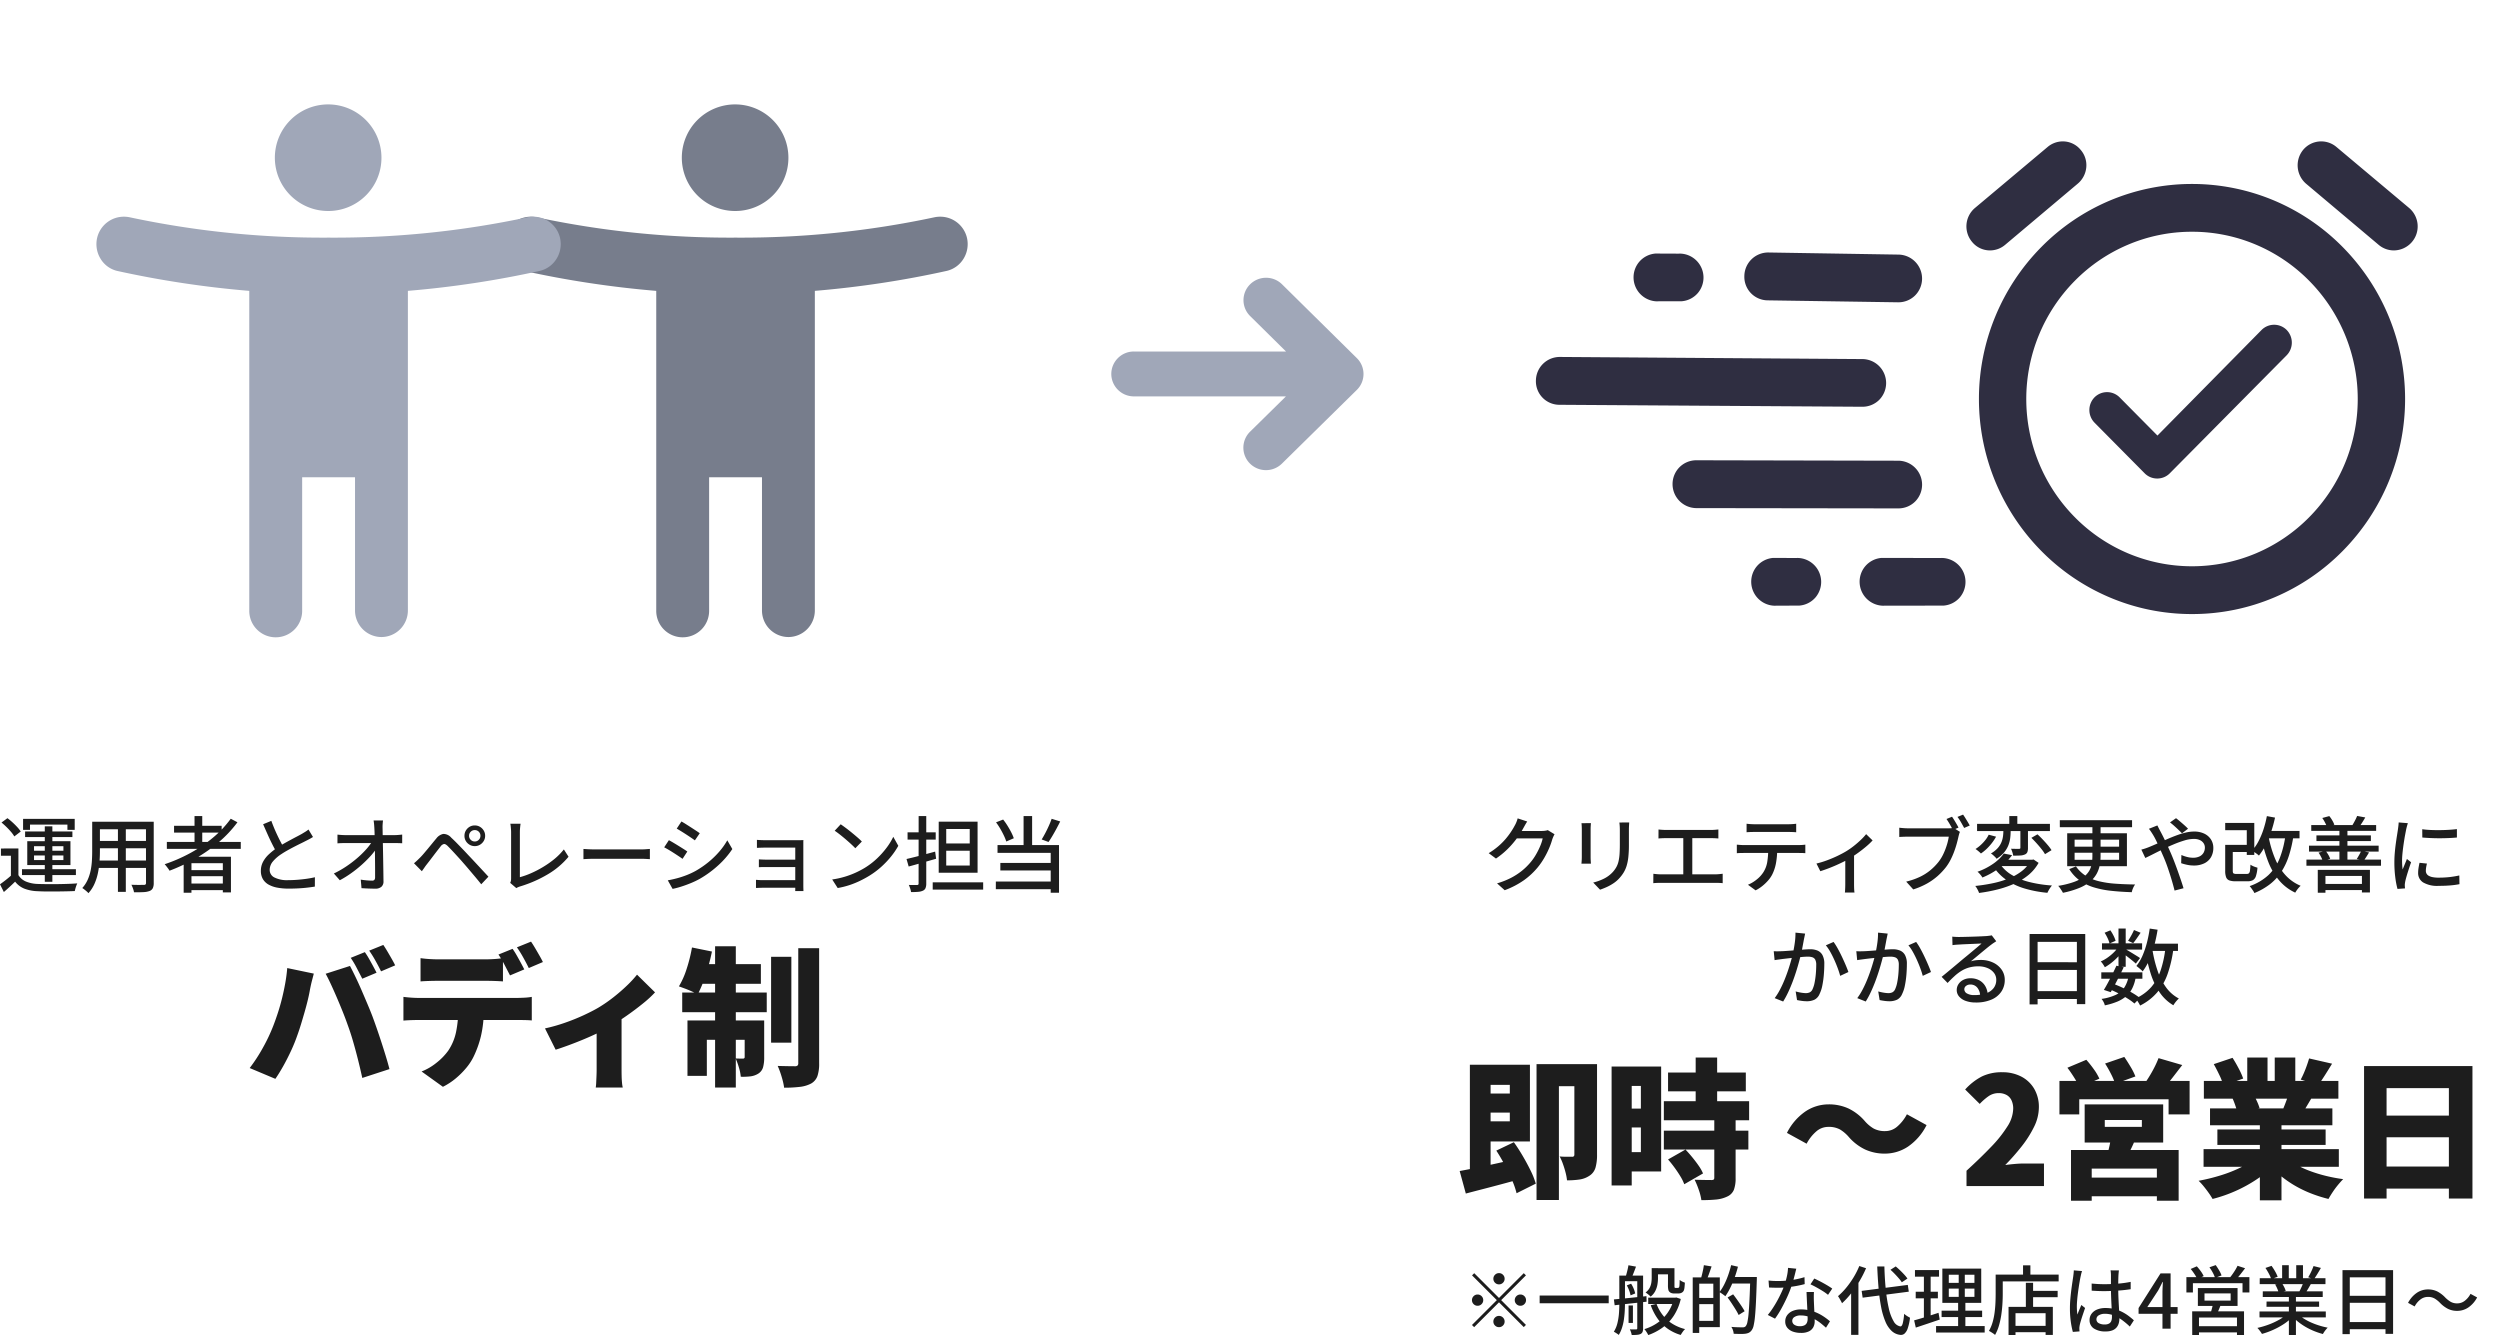 <svg xmlns="http://www.w3.org/2000/svg" xmlns:xlink="http://www.w3.org/1999/xlink" width="333.043" height="177.857" viewBox="0 0 333.043 177.857">
  <defs>
    <clipPath id="clip-path">
      <rect id="Rectangle_2563" data-name="Rectangle 2563" width="140" height="100" transform="translate(254.94 1226.991)" fill="#fff" stroke="#707070" stroke-width="1"/>
    </clipPath>
    <clipPath id="clip-path-2">
      <rect id="Rectangle_2559" data-name="Rectangle 2559" width="140" height="100" transform="translate(254.633 1226.798)" fill="#fff" stroke="#707070" stroke-width="1"/>
    </clipPath>
    <clipPath id="clip-path-3">
      <rect id="Rectangle_2680" data-name="Rectangle 2680" width="35" height="30" transform="translate(379 1313)" fill="#fff" stroke="#707070" stroke-width="1"/>
    </clipPath>
  </defs>
  <g id="img" transform="translate(-232.957 -1273)">
    <g id="_01" data-name="01" transform="translate(-37 122)">
      <g id="txt" transform="translate(233.422 1328.196)">
        <path id="Path_8646" data-name="Path 8646" d="M-68.59-4.969V-1h-1V-4h-1.328v-.966Zm0,3.549a2.148,2.148,0,0,0,1.014.859A4.472,4.472,0,0,0-66-.243q.474.017,1.15.023t1.419,0q.743-.009,1.447-.034t1.238-.066a2.6,2.6,0,0,0-.127.3q-.068.184-.121.376t-.083.346q-.481.023-1.126.037t-1.338.02q-.693.006-1.338,0T-66.007.723a5.453,5.453,0,0,1-1.78-.336,2.942,2.942,0,0,1-1.242-.938q-.347.342-.717.683t-.783.7l-.514-1.029q.36-.252.768-.573t.778-.653Zm-2.252-7.005.79-.582a8.737,8.737,0,0,1,.677.561q.345.315.633.629a4.13,4.13,0,0,1,.46.588l-.855.654a3.9,3.9,0,0,0-.432-.6q-.279-.329-.613-.656T-70.842-8.425Zm5.766.507h1.009V-.526h-1.009Zm-1.434,3.88v.613h3.915v-.613Zm0-1.231v.6h3.915v-.6Zm-.9-.67h5.753v3.184h-5.753Zm-.558-2.978h6.878v1.465h-.971v-.7h-4.984v.7h-.923Zm.27,1.681h6.3v.744h-6.3Zm-.415,5.028h7.182v.78h-7.182Zm9.946-6.322h6.956v1h-6.956Zm0,2.553h6.957V-5h-6.957Zm-.044,2.613h7.031v.984h-7.031ZM-58.76-8.53h1.027v3.977q0,.637-.056,1.376A11.631,11.631,0,0,1-58-1.689a7.089,7.089,0,0,1-.46,1.437A4.561,4.561,0,0,1-59.266.985,1.576,1.576,0,0,0-59.5.746q-.152-.133-.31-.255A2.243,2.243,0,0,0-60.081.3a4.217,4.217,0,0,0,.722-1.111,5.972,5.972,0,0,0,.395-1.245A9.339,9.339,0,0,0-58.8-3.336q.038-.641.038-1.224Zm7.162,0h1.034V-.385a1.619,1.619,0,0,1-.121.7.8.8,0,0,1-.421.375,2.574,2.574,0,0,1-.808.154q-.506.03-1.277.019a2.691,2.691,0,0,0-.135-.5,4.232,4.232,0,0,0-.211-.5q.357.017.7.02t.6,0l.36,0a.347.347,0,0,0,.222-.062.279.279,0,0,0,.063-.21Zm-3.735.389h1.051V.809h-1.051Zm6.517,2.3h9.848v.923h-9.848Zm.96-2.15h6.34v.91h-6.34ZM-46-2.087h5.063v.81H-46ZM-46-.3h5.063V.584H-46Zm.871-8.986H-44.1v3.957h-1.027Zm4.827.354.891.472a15.822,15.822,0,0,1-2.524,2.681,20.559,20.559,0,0,1-3.1,2.159,24.193,24.193,0,0,1-3.427,1.613,2.042,2.042,0,0,0-.176-.278q-.117-.16-.244-.323a3.025,3.025,0,0,0-.226-.264,21.274,21.274,0,0,0,3.421-1.491,18.376,18.376,0,0,0,3.016-2.047A13.926,13.926,0,0,0-40.3-8.935Zm-6.275,5.06h6.3V.886h-1.081V-3.008h-4.18V.93h-1.038ZM-29.348-6.5q-.208.132-.443.259t-.508.262q-.266.14-.654.329t-.835.419q-.447.23-.9.482t-.84.507a5.088,5.088,0,0,0-1.159,1,1.741,1.741,0,0,0-.429,1.129,1.117,1.117,0,0,0,.618,1,3.736,3.736,0,0,0,1.853.363q.589,0,1.237-.05t1.257-.139q.609-.089,1.058-.2L-29.1.108q-.432.072-.981.136t-1.183.1Q-31.9.378-32.6.378A8.108,8.108,0,0,1-34.071.254a3.817,3.817,0,0,1-1.17-.4,2.045,2.045,0,0,1-.773-.732A2.109,2.109,0,0,1-36.29-1.99a2.539,2.539,0,0,1,.278-1.182,3.778,3.778,0,0,1,.776-1.01,8.588,8.588,0,0,1,1.142-.9q.408-.277.869-.538t.909-.5q.447-.242.833-.443t.647-.349q.27-.161.482-.292a3.776,3.776,0,0,0,.406-.291Zm-5.55-2.15q.26.714.559,1.388t.6,1.256q.3.582.554,1.036l-.967.576q-.284-.475-.6-1.1t-.626-1.317q-.314-.7-.612-1.388ZM-20.017-8.7q-.034.236-.051.5t-.01.505q.006.37.015.888t.023,1.136q.014.618.026,1.283t.023,1.332q.011.667.02,1.293t.015,1.16a.926.926,0,0,1-.271.732,1.192,1.192,0,0,1-.831.255q-.452,0-.92-.019t-.906-.047l-.1-1.137q.387.065.8.1t.713.033a.375.375,0,0,0,.309-.11.536.536,0,0,0,.088-.338q0-.388,0-.916t-.008-1.14q-.006-.612-.013-1.246t-.02-1.24q-.012-.607-.023-1.127t-.035-.89q-.017-.337-.042-.576t-.059-.428Zm-6.069,1.884q.241.028.54.048t.563.02h6.493q.239,0,.545-.026t.481-.049v1.159q-.224-.011-.494-.019t-.482-.008h-6.519q-.284,0-.569.009t-.559.031Zm-.48,5.18a13.084,13.084,0,0,0,1.659-.948,15.127,15.127,0,0,0,1.458-1.11,12.687,12.687,0,0,0,1.175-1.148,7.66,7.66,0,0,0,.81-1.063h.559l.011.93a8.047,8.047,0,0,1-.835,1.066A15.917,15.917,0,0,1-22.9-2.758a15.745,15.745,0,0,1-1.386,1.1,13.744,13.744,0,0,1-1.488.922ZM-8.555-6.659a.731.731,0,0,0,.223.536A.731.731,0,0,0-7.8-5.9a.728.728,0,0,0,.538-.223.735.735,0,0,0,.221-.536A.732.732,0,0,0-7.257-7.2.732.732,0,0,0-7.8-7.418a.735.735,0,0,0-.536.221A.728.728,0,0,0-8.555-6.659Zm-.613,0a1.33,1.33,0,0,1,.186-.7,1.417,1.417,0,0,1,.5-.5A1.318,1.318,0,0,1-7.8-8.038a1.33,1.33,0,0,1,.7.186,1.417,1.417,0,0,1,.5.5,1.33,1.33,0,0,1,.186.7A1.319,1.319,0,0,1-6.6-5.97a1.417,1.417,0,0,1-.5.5,1.33,1.33,0,0,1-.7.186,1.318,1.318,0,0,1-.689-.186,1.417,1.417,0,0,1-.5-.5A1.319,1.319,0,0,1-9.168-6.659ZM-15.892-3q.23-.191.416-.368t.418-.408q.2-.2.449-.492t.545-.647q.292-.351.588-.714t.564-.68a1.526,1.526,0,0,1,.926-.6,1.385,1.385,0,0,1,1.062.506q.353.324.75.729t.787.812q.39.407.711.755.374.391.84.892l.953,1.024q.488.523.906.979L-6.933-.2q-.376-.47-.8-.978l-.84-.994q-.412-.486-.753-.873-.237-.278-.53-.6l-.585-.64q-.292-.318-.545-.583t-.414-.427q-.3-.29-.5-.27a.8.8,0,0,0-.462.344q-.182.226-.42.534t-.493.644l-.492.646q-.237.31-.415.535t-.352.484l-.313.44ZM-3.076-.387a1.161,1.161,0,0,0,.1-.3A1.989,1.989,0,0,0-2.955-1V-7.152q0-.174-.017-.386t-.037-.407a2.536,2.536,0,0,0-.05-.317h1.364q-.036.248-.064.541t-.028.564v6.013A10.631,10.631,0,0,0-.239-1.7a13.583,13.583,0,0,0,1.6-.84A12.42,12.42,0,0,0,2.856-3.6,8.436,8.436,0,0,0,4.074-4.844l.622.976A10.5,10.5,0,0,1,1.942-1.535,16.5,16.5,0,0,1-1.72.075q-.1.029-.242.085a1.884,1.884,0,0,0-.3.151Zm9.758-4.52.453.028q.271.017.581.026t.6.009H14.3q.4,0,.718-.026t.514-.037v1.361L15-3.578q-.343-.02-.7-.02H8.319q-.458,0-.906.015t-.731.037ZM19.736-8.565q.257.139.591.351t.687.439q.353.227.663.431t.5.344l-.651.951q-.208-.155-.516-.364t-.649-.431q-.342-.222-.671-.425t-.581-.349ZM17.917-.725q.613-.11,1.25-.281a12.015,12.015,0,0,0,1.265-.416,10.109,10.109,0,0,0,1.2-.561A12.445,12.445,0,0,0,23.345-3.16a11.668,11.668,0,0,0,1.427-1.384,9.3,9.3,0,0,0,1.074-1.512l.67,1.163A11.583,11.583,0,0,1,24.667-2.75a13.935,13.935,0,0,1-2.446,1.8A10.742,10.742,0,0,1,21-.361q-.66.273-1.3.474a10.414,10.414,0,0,1-1.141.3Zm.147-5.349q.258.135.6.339t.694.422q.352.218.661.414t.5.337l-.635.973q-.219-.157-.526-.361t-.651-.425q-.344-.221-.675-.417t-.594-.331Zm11.729-.042q.122.011.349.023t.47.017q.242.005.411.005h4.211q.193,0,.413-.005t.338-.012a2.723,2.723,0,0,0-.011.284V.046q0,.132.006.332t.01.33h-1.1Q34.9.592,34.9.382V-5.087H31.023q-.168,0-.414.006t-.473.014l-.343.015Zm.26,2.6q.19.011.489.024t.59.013h4.294v.989h-4.29l-.6,0q-.3,0-.485.02ZM29.668-.793l.385.027q.247.017.541.017h4.838V.264h-4.84q-.244,0-.515.011l-.409.017Zm11.286-7.4q.291.2.676.487t.79.62q.405.331.764.641t.586.55L42.9-5q-.21-.223-.546-.535t-.73-.649q-.394-.337-.779-.64t-.692-.507ZM39.821-.84a11.429,11.429,0,0,0,1.7-.373,11.436,11.436,0,0,0,1.436-.542,11.913,11.913,0,0,0,1.181-.62,9.839,9.839,0,0,0,1.63-1.243,11.216,11.216,0,0,0,1.3-1.452,8.491,8.491,0,0,0,.889-1.454l.671,1.2a10.051,10.051,0,0,1-.968,1.426,11.771,11.771,0,0,1-1.3,1.371A10.873,10.873,0,0,1,44.771-1.34q-.551.34-1.205.66a11.639,11.639,0,0,1-1.4.574A11.216,11.216,0,0,1,40.552.3Zm9.9-2.727q.493-.114,1.115-.27t1.315-.341q.693-.184,1.383-.373l.129.95-1.911.547q-.965.276-1.745.488Zm.138-3.553h3.751v.971H49.862Zm1.477-2.164h1.015V-.308a1.612,1.612,0,0,1-.1.62.667.667,0,0,1-.342.339,1.809,1.809,0,0,1-.625.154q-.384.036-.959.036a2.5,2.5,0,0,0-.114-.477,4.126,4.126,0,0,0-.185-.475q.359.011.672.011h.418a.247.247,0,0,0,.167-.052.219.219,0,0,0,.046-.157ZM53.21-.46h6.722V.512H53.21Zm1.8-4.205V-2.7h3.132V-4.666Zm0-2.9v1.929h3.132V-7.566Zm-1-.971h5.177v6.8H54.009Zm11.306-.752h1.137v4.415H65.315Zm-3.669.837.945-.372A8.133,8.133,0,0,1,63.173-8q.277.448.5.882a6.133,6.133,0,0,1,.339.786l-1,.436a6.291,6.291,0,0,0-.326-.805q-.214-.449-.482-.908A8.919,8.919,0,0,0,61.646-8.451Zm7.408-.473,1.141.356q-.237.477-.505.973t-.537.951q-.269.455-.515.812l-.912-.339q.233-.375.484-.851T68.685-8Q68.91-8.5,69.054-8.924Zm-7.21,3.5h8.191V.927H68.928V-4.384H61.844Zm.375,2.385h7.116v1H62.219Zm-.6,2.47H69.5V.46H61.619Z" transform="translate(107.578 -59.195)" fill="#1d1d1d"/>
        <path id="Path_8647" data-name="Path 8647" d="M-22.94-16.16a9.627,9.627,0,0,1,.55.87q.29.51.56,1.01t.45.86l-1.9.8q-.32-.62-.73-1.41a12.857,12.857,0,0,0-.81-1.37Zm2.46-.96q.26.38.56.89t.58,1q.28.49.44.83l-1.88.8q-.3-.62-.74-1.41a14.383,14.383,0,0,0-.84-1.35ZM-35.14-6.34q.34-.88.64-1.81t.54-1.91q.24-.98.42-1.98t.26-2l3.54.74q-.08.32-.2.77t-.21.87q-.09.42-.13.66-.1.56-.28,1.3t-.41,1.54q-.23.8-.47,1.59t-.48,1.45a21.246,21.246,0,0,1-.84,2.08q-.5,1.08-1.05,2.06T-34.86.72L-38.28-.72A21.6,21.6,0,0,0-36.5-3.46,22.929,22.929,0,0,0-35.14-6.34Zm9.88-.22q-.28-.8-.65-1.72t-.77-1.85q-.4-.93-.78-1.75t-.7-1.4l3.24-1.04q.32.6.73,1.45t.82,1.8q.41.95.79,1.85t.64,1.58q.24.64.55,1.53t.63,1.87q.32.98.61,1.93t.49,1.73L-23.28.6q-.28-1.28-.59-2.51t-.65-2.4Q-24.86-5.48-25.26-6.56Zm9.74-8.8q.52.08,1.17.12t1.15.04h6.34q.56,0,1.16-.04t1.16-.12v3.1q-.56-.04-1.15-.06t-1.17-.02H-13.2q-.52,0-1.17.02t-1.15.06ZM-17.8-10.2q.46.06,1.01.1t1.01.04h13.1q.32,0,.94-.03A7.671,7.671,0,0,0-.7-10.2v3.14q-.4-.04-.96-.05t-1.02-.01h-13.1q-.44,0-1.02.02t-1,.06ZM-7.1-8.48a14.722,14.722,0,0,1-.38,3.53,13.4,13.4,0,0,1-1,2.77A7.323,7.323,0,0,1-9.43-.74a10.681,10.681,0,0,1-1.4,1.4,8.788,8.788,0,0,1-1.71,1.12L-15.38-.26a7.426,7.426,0,0,0,1.97-1.15,8.081,8.081,0,0,0,1.57-1.61,6.952,6.952,0,0,0,1.05-2.49,14.236,14.236,0,0,0,.29-2.95Zm3.84-8.12a9.627,9.627,0,0,1,.55.87q.29.51.56,1.01t.45.86l-1.9.8q-.32-.62-.73-1.41a12.857,12.857,0,0,0-.81-1.37Zm2.46-.96q.26.38.56.89t.58,1q.28.49.44.83l-1.88.8q-.3-.62-.74-1.41a14.383,14.383,0,0,0-.84-1.35ZM1.06-6a22.428,22.428,0,0,0,2.65-.75A27.01,27.01,0,0,0,6.24-7.77Q7.42-8.32,8.2-8.78a19.187,19.187,0,0,0,1.98-1.37,23.662,23.662,0,0,0,1.8-1.56,14.687,14.687,0,0,0,1.34-1.45l2.4,2.36a14.864,14.864,0,0,1-1.61,1.48q-1.01.82-2.17,1.63T9.66-6.22q-.7.42-1.62.86t-1.91.85q-.99.41-1.94.76t-1.71.59Zm6.88-.84,3.32-.58v6.9q0,.38.01.86t.05.9a4.056,4.056,0,0,0,.1.64H7.82a5.234,5.234,0,0,0,.06-.64q.02-.42.04-.9t.02-.86Zm23.24-8.7h2.7V-4.1h-2.7Zm3.62-1.14h2.78V-1.36A5.116,5.116,0,0,1,37.35.36a1.887,1.887,0,0,1-.83.98A4.208,4.208,0,0,1,35,1.79a17.346,17.346,0,0,1-2.08.11A9.667,9.667,0,0,0,32.59.46,11.647,11.647,0,0,0,32.06-1q.72.02,1.38.03t.92.01a.507.507,0,0,0,.34-.09.434.434,0,0,0,.1-.33Zm-11.08-.26h2.76V1.88H23.72Zm3.94,9.88h2.6v4.92a4.86,4.86,0,0,1-.15,1.32,1.483,1.483,0,0,1-.63.84,2.551,2.551,0,0,1-1.06.37,8.665,8.665,0,0,1-1.28.05A5.909,5.909,0,0,0,26.89-.8,10.522,10.522,0,0,0,26.46-2q.28.02.57.02h.41a.194.194,0,0,0,.22-.22Zm-7.62,0h8.64v2.58H22.62V.32H20.04Zm-.7-3.72H30.6v2.62H19.34Zm2.18-3.78h8.3v2.62H21Zm-.88-2.22,2.66.54a26.9,26.9,0,0,1-.83,3.12,17.2,17.2,0,0,1-1.07,2.6,6.039,6.039,0,0,0-.74-.39q-.46-.21-.94-.39t-.82-.3a10.937,10.937,0,0,0,1.04-2.36A20.249,20.249,0,0,0,20.64-16.78Z" transform="translate(108.078 -34.195)" fill="#1d1d1d"/>
      </g>
      <g id="icon" transform="translate(16.06 -75.991)" clip-path="url(#clip-path)">
        <g id="icon-2" data-name="icon" transform="translate(254.728 1233.442)">
          <g id="_ccessibility_new" data-name=" ccessibility_new" transform="translate(54.214 0)">
            <rect id="Path" width="86" height="87" transform="translate(-0.002 -0.452)" fill="rgba(0,0,0,0)"/>
            <path id="Icon-3" data-name="Icon" d="M37.969,70.947A3.538,3.538,0,0,1,34.448,67.4V49.665H27.406V67.4a3.523,3.523,0,1,1-7.045,0V24.832a133.668,133.668,0,0,1-17.606-2.66A3.539,3.539,0,0,1,.54,20.538,3.718,3.718,0,0,1,.111,17.7a3.656,3.656,0,0,1,3.554-2.751,3.8,3.8,0,0,1,.814.089,123.216,123.216,0,0,0,26.448,2.7,123.162,123.162,0,0,0,26.445-2.7,3.8,3.8,0,0,1,.814-.089A3.656,3.656,0,0,1,61.739,17.7a3.7,3.7,0,0,1-.429,2.83,3.568,3.568,0,0,1-2.249,1.639,132.065,132.065,0,0,1-17.571,2.66V67.4A3.538,3.538,0,0,1,37.969,70.947ZM30.927,14.191A7.1,7.1,0,1,1,37.969,7.1,7.078,7.078,0,0,1,30.927,14.191Z" transform="translate(12.016 7.467)" fill="#777d8c"/>
          </g>
          <g id="_ccessibility_new-2" data-name=" ccessibility_new" transform="translate(0 0)">
            <rect id="Path-2" data-name="Path" width="86" height="87" transform="translate(0.212 -0.452)" fill="rgba(0,0,0,0)"/>
            <path id="Icon-4" data-name="Icon" d="M37.969,70.947A3.538,3.538,0,0,1,34.448,67.4V49.665H27.406V67.4a3.523,3.523,0,1,1-7.045,0V24.832a133.668,133.668,0,0,1-17.606-2.66A3.539,3.539,0,0,1,.54,20.538,3.718,3.718,0,0,1,.111,17.7a3.656,3.656,0,0,1,3.554-2.751,3.8,3.8,0,0,1,.814.089,123.216,123.216,0,0,0,26.448,2.7,123.162,123.162,0,0,0,26.445-2.7,3.8,3.8,0,0,1,.814-.089A3.656,3.656,0,0,1,61.739,17.7a3.7,3.7,0,0,1-.429,2.83,3.568,3.568,0,0,1-2.249,1.639,132.065,132.065,0,0,1-17.571,2.66V67.4A3.538,3.538,0,0,1,37.969,70.947ZM30.927,14.191A7.1,7.1,0,1,1,37.969,7.1,7.078,7.078,0,0,1,30.927,14.191Z" transform="translate(12.016 7.467)" fill="#a0a7b8"/>
          </g>
        </g>
      </g>
    </g>
    <g id="_01-2" data-name="01" transform="translate(183 117)">
      <g id="txt-2" data-name="txt" transform="translate(204.922 1283.196)">
        <path id="Path_8648" data-name="Path 8648" d="M-55.949-6.863a2.613,2.613,0,0,0-.163.32q-.082.188-.141.354a9.6,9.6,0,0,1-.411,1.162,11.741,11.741,0,0,1-.649,1.3,9.416,9.416,0,0,1-.878,1.272A9.672,9.672,0,0,1-60-.761,11.348,11.348,0,0,1-62.592.592L-63.61-.322a10.339,10.339,0,0,0,1.87-.739,8.7,8.7,0,0,0,1.432-.929A8.335,8.335,0,0,0-59.2-3.067a6.959,6.959,0,0,0,.749-1.051,9.893,9.893,0,0,0,.582-1.157,5.7,5.7,0,0,0,.339-1.036h-3.914l.42-.989h3.348a3.464,3.464,0,0,0,.454-.029,1.706,1.706,0,0,0,.369-.085Zm-3.642-1.7q-.163.248-.32.53l-.248.445a11.608,11.608,0,0,1-.862,1.334,11.723,11.723,0,0,1-1.205,1.38,10.73,10.73,0,0,1-1.529,1.247l-.969-.719a9.236,9.236,0,0,0,1.276-.915,8.945,8.945,0,0,0,.975-.973,9.7,9.7,0,0,0,.712-.941q.3-.451.487-.812a3.242,3.242,0,0,0,.228-.46,3.647,3.647,0,0,0,.181-.534Zm13.585.13q-.011.213-.025.466t-.014.553v1.953a15.2,15.2,0,0,1-.074,1.62,6.311,6.311,0,0,1-.226,1.169,3.983,3.983,0,0,1-.378.868,4.838,4.838,0,0,1-.53.722,4.046,4.046,0,0,1-.817.728,6.239,6.239,0,0,1-.938.526q-.474.213-.881.35L-50.8-.43a6.769,6.769,0,0,0,1.459-.533,4.022,4.022,0,0,0,1.178-.9,3.547,3.547,0,0,0,.47-.672,3.023,3.023,0,0,0,.274-.759,6.373,6.373,0,0,0,.13-.96q.036-.542.036-1.264V-7.41q0-.3-.017-.553t-.045-.466Zm-5.1.089q-.011.17-.025.378t-.014.433v3.692q0,.209.014.465t.025.427h-1.263q.016-.141.033-.4t.017-.5V-7.528q0-.149-.011-.395t-.033-.416ZM-42.1-7.5q.22.028.5.045t.473.017h6.02q.253,0,.51-.02t.471-.043v1.2q-.225-.022-.485-.034t-.5-.012h-6.02q-.185,0-.475.012t-.5.034ZM-38.8-.9V-6.819h1.2V-.9Zm-3.986-.7q.251.034.515.055t.5.02h7.263A4.786,4.786,0,0,0-34-1.554l.448-.049V-.346q-.228-.028-.505-.037t-.453-.009h-7.263q-.234,0-.5.009t-.523.037Zm12.418-6.665q.252.03.53.049t.543.02h4.439q.255,0,.546-.017t.551-.051v1.134q-.264-.022-.55-.031t-.547-.009h-4.429q-.276,0-.564.009t-.519.031Zm-1.3,2.785q.234.023.49.041t.51.017h7.2q.176,0,.447-.014t.478-.044v1.137q-.191-.017-.448-.023t-.476-.006h-7.2q-.247,0-.51.006t-.49.028Zm5.377.583a10.123,10.123,0,0,1-.166,1.91,5.584,5.584,0,0,1-.526,1.545,4.007,4.007,0,0,1-.53.751,6.019,6.019,0,0,1-.753.719,5.08,5.08,0,0,1-.9.582l-1.02-.745A4.762,4.762,0,0,0-29.026-.83a3.984,3.984,0,0,0,.876-.946,3.636,3.636,0,0,0,.541-1.432,11.3,11.3,0,0,0,.128-1.685Zm5.23,1.934A11.819,11.819,0,0,0-19.6-3.412q.742-.278,1.394-.595t1.095-.584a10.02,10.02,0,0,0,1.036-.72q.505-.4.929-.807a7.875,7.875,0,0,0,.705-.761l.86.838a8.977,8.977,0,0,1-.808.77q-.493.422-1.068.841t-1.162.772q-.356.217-.821.449t-.985.463q-.52.23-1.065.437t-1.054.368Zm3.842-.97,1.168-.251V-.155q0,.175.006.388t.02.393A1.93,1.93,0,0,0-15.99.9h-1.283a2.362,2.362,0,0,0,.026-.277q.009-.18.017-.393t.009-.388ZM-3-9.2q.139.2.3.46t.311.524q.15.26.252.468l-.745.32q-.11-.226-.254-.486t-.3-.517q-.155-.258-.3-.465Zm1.47-.281q.138.19.3.452t.323.529q.158.266.267.473l-.745.322q-.181-.341-.422-.761a5.974,5.974,0,0,0-.467-.709Zm-.414,2.3a1.838,1.838,0,0,0-.111.3q-.047.169-.088.341-.089.419-.232.935t-.345,1.064a10,10,0,0,1-.47,1.072,6.467,6.467,0,0,1-.6.964A8.817,8.817,0,0,1-4.927-1.292,8.2,8.2,0,0,1-6.363-.282a9.789,9.789,0,0,1-1.8.767L-9.106-.553A9.288,9.288,0,0,0-7.233-1.21,6.749,6.749,0,0,0-5.852-2.1,7.548,7.548,0,0,0-4.807-3.171a5.515,5.515,0,0,0,.659-1.077,8.976,8.976,0,0,0,.461-1.194,7.325,7.325,0,0,0,.254-1.1H-8.839q-.349,0-.661.012t-.527.029V-7.734l.367.037q.206.02.428.031t.4.012H-3.5q.143,0,.335-.012A1.95,1.95,0,0,0-2.8-7.724ZM.337-8.251h9.706v.965H.337ZM4.63-9.284H5.7v1.427H4.63Zm1.478,1.42H7.117V-5.05a1.6,1.6,0,0,1-.08.561.6.6,0,0,1-.342.324,1.761,1.761,0,0,1-.63.133q-.385.021-.916.021a2.753,2.753,0,0,0-.112-.467,4.592,4.592,0,0,0-.173-.455q.351.011.659.013t.411,0a.228.228,0,0,0,.138-.037.15.15,0,0,0,.035-.114ZM3.837-7.987h.972v.727a7.55,7.55,0,0,1-.058.905,4.016,4.016,0,0,1-.244.962,3.44,3.44,0,0,1-.562.941A4.065,4.065,0,0,1,2.938-3.6a1.873,1.873,0,0,0-.211-.246q-.133-.134-.279-.261a2.39,2.39,0,0,0-.265-.2,3.575,3.575,0,0,0,.9-.708,2.741,2.741,0,0,0,.492-.773,3.225,3.225,0,0,0,.212-.778,5.34,5.34,0,0,0,.052-.715Zm3.736,1.6.811-.467q.34.307.7.687t.673.75a5.936,5.936,0,0,1,.5.671l-.871.536a5.023,5.023,0,0,0-.468-.682q-.3-.381-.655-.775T7.572-6.386ZM1.887-6.806l.982.265A6.585,6.585,0,0,1,1.982-5.3a6.084,6.084,0,0,1-1.131,1A3.6,3.6,0,0,0,.5-4.62Q.282-4.8.129-4.9A4.837,4.837,0,0,0,.84-5.448a5.411,5.411,0,0,0,.617-.667A3.585,3.585,0,0,0,1.887-6.806ZM3.424-2.873A4.85,4.85,0,0,0,4.99-1.427a8.713,8.713,0,0,0,2.339.934,16.922,16.922,0,0,0,2.987.455,2.76,2.76,0,0,0-.226.294Q9.972.431,9.871.61T9.705.936A15.778,15.778,0,0,1,6.633.351a8.495,8.495,0,0,1-2.4-1.14A6.449,6.449,0,0,1,2.507-2.568ZM3.9-4.292,5-4.079a8.438,8.438,0,0,1-1.609,1.64A10.159,10.159,0,0,1,1.047-1.1a1.809,1.809,0,0,0-.18-.27q-.115-.146-.24-.283a1.446,1.446,0,0,0-.237-.214A8.745,8.745,0,0,0,2.564-2.989,5.827,5.827,0,0,0,3.9-4.292Zm-.19.826H7.727v.836H2.964Zm3.735,0H7.67l.187-.041.677.455A5.776,5.776,0,0,1,7.178-1.432,8.14,8.14,0,0,1,5.3-.279,13.72,13.72,0,0,1,3.058.492,20.675,20.675,0,0,1,.6.956,1.894,1.894,0,0,0,.476.647Q.39.469.29.3a1.6,1.6,0,0,0-.2-.277A21.951,21.951,0,0,0,2.466-.346,12.716,12.716,0,0,0,4.579-.983a7.117,7.117,0,0,0,1.712-.968A4.277,4.277,0,0,0,7.447-3.3Zm3.914-5.27h9.626V-7.8H11.361Zm4.343.4h1.088v4.345a6.755,6.755,0,0,1-.115,1.255,3.872,3.872,0,0,1-.418,1.157A3.679,3.679,0,0,1,15.4-.559,5.607,5.607,0,0,1,13.951.29a11.938,11.938,0,0,1-2.174.645A3.327,3.327,0,0,0,11.61.646Q11.5.476,11.381.3a2.6,2.6,0,0,0-.235-.29A11.69,11.69,0,0,0,13.219-.5a5.089,5.089,0,0,0,1.326-.689,2.734,2.734,0,0,0,.746-.83,2.915,2.915,0,0,0,.331-.946A6.379,6.379,0,0,0,15.7-4.007Zm-2.372,3.93v.945h5.928v-.945Zm0-1.734v.929h5.928v-.929ZM12.343-7H20.3v4.388H12.343ZM13.51-2.582a4.581,4.581,0,0,0,1.306,1.252,5.96,5.96,0,0,0,1.725.716,12.858,12.858,0,0,0,2.182.333q1.21.089,2.666.109A2.348,2.348,0,0,0,21.123.3a2.438,2.438,0,0,0-.177.555Q19.454.807,18.187.668A12.424,12.424,0,0,1,15.879.207,6.458,6.458,0,0,1,14.019-.7a5.258,5.258,0,0,1-1.4-1.52ZM27.633-6.988q-.2-.213-.486-.486t-.583-.537q-.3-.263-.525-.431l.8-.561q.194.139.494.394t.607.526q.307.272.5.484ZM24.356-8.04q.05.1.121.243t.152.3q.081.149.136.254.328.608.693,1.379t.684,1.5q.21.48.45,1.1t.472,1.274q.232.654.436,1.255T27.84.327L26.647.639q-.165-.672-.4-1.461t-.51-1.584q-.275-.8-.578-1.49-.241-.552-.473-1.068t-.447-.966q-.216-.45-.426-.8-.108-.181-.272-.43t-.312-.432Zm-2.134,3.22q.277-.069.561-.166t.425-.157q.517-.207,1.116-.474l1.234-.548q.636-.282,1.278-.523a10.832,10.832,0,0,1,1.253-.389,4.878,4.878,0,0,1,1.148-.148,3.071,3.071,0,0,1,1.379.285,2.138,2.138,0,0,1,.884.778,2.041,2.041,0,0,1,.31,1.11,2.442,2.442,0,0,1-.3,1.224A2.075,2.075,0,0,1,30.626-3a3.113,3.113,0,0,1-1.436.3,4.2,4.2,0,0,1-.9-.1,6.718,6.718,0,0,1-.764-.209l.03-1.091a5.154,5.154,0,0,0,.744.257,3.1,3.1,0,0,0,.8.107,1.941,1.941,0,0,0,.873-.176,1.24,1.24,0,0,0,.532-.484,1.358,1.358,0,0,0,.18-.7,1.028,1.028,0,0,0-.168-.567,1.187,1.187,0,0,0-.494-.42,1.848,1.848,0,0,0-.813-.159,4.4,4.4,0,0,0-1.231.2,13.808,13.808,0,0,0-1.429.514q-.745.312-1.46.663t-1.322.66q-.607.309-1.019.5Zm11.734-.634h2.692V-4.5H33.956Zm-.564-2.919h3.875v4.266h-1v-3.3H33.393Zm0,2.919H34.4V-2q0,.269.091.344a.738.738,0,0,0,.414.075h1.369a.406.406,0,0,0,.282-.087.613.613,0,0,0,.136-.352,7.783,7.783,0,0,0,.063-.795,1.5,1.5,0,0,0,.271.162,3.312,3.312,0,0,0,.343.142q.178.062.32.1a4.636,4.636,0,0,1-.2,1.108.973.973,0,0,1-.4.549,1.457,1.457,0,0,1-.728.154h-1.58a2.4,2.4,0,0,1-.842-.117.723.723,0,0,1-.424-.423,2.356,2.356,0,0,1-.123-.85Zm5.351-1.852h4.551v.984H38.743Zm.2-1.976,1.086.2A17.219,17.219,0,0,1,39.5-7.153a13.238,13.238,0,0,1-.723,1.73,7.886,7.886,0,0,1-.891,1.4,3.205,3.205,0,0,0-.263-.218q-.169-.128-.347-.25t-.309-.194a5.867,5.867,0,0,0,.866-1.255,10.41,10.41,0,0,0,.661-1.58A14.308,14.308,0,0,0,38.943-9.283ZM41.44-6.9l1.063.117a16.774,16.774,0,0,1-.615,2.749,9.036,9.036,0,0,1-1.007,2.159,6.816,6.816,0,0,1-1.5,1.643,8.762,8.762,0,0,1-2.1,1.2,1.983,1.983,0,0,0-.165-.3Q37,.5,36.877.326a2.924,2.924,0,0,0-.228-.282,7.094,7.094,0,0,0,2.506-1.473A6.281,6.281,0,0,0,40.663-3.7,13.215,13.215,0,0,0,41.44-6.9Zm-2.255.421a14.615,14.615,0,0,0,.821,2.792,7.715,7.715,0,0,0,1.375,2.227A5.669,5.669,0,0,0,43.442,0a3.111,3.111,0,0,0-.255.262A3.914,3.914,0,0,0,42.923.6q-.122.173-.2.315a6.306,6.306,0,0,1-2.16-1.649,8.794,8.794,0,0,1-1.431-2.449,17.8,17.8,0,0,1-.892-3.118ZM46.2-.25h5.944V.568H46.2Zm-.477-1.871h6.949V.891H51.606v-2.2H46.747V.924H45.726Zm-.868-5.971H53.5v.78H44.857Zm-.3,2.752h9.279v.786H44.558Zm.99-1.372H52.8v.756H45.548ZM44.213-3.486h9.935v.818H44.213ZM48.607-7.73h1.069v4.59H48.607Zm-2.285-1.3.936-.255a3.877,3.877,0,0,1,.4.579,3.75,3.75,0,0,1,.276.57l-.987.318a3.326,3.326,0,0,0-.252-.594A5.027,5.027,0,0,0,46.323-9.033Zm-.5,4.612.948-.223a3.624,3.624,0,0,1,.366.528,2.769,2.769,0,0,1,.242.523l-1,.274a2.7,2.7,0,0,0-.223-.542A5.256,5.256,0,0,0,45.825-4.421Zm5.144-4.886,1.085.2q-.2.353-.4.666t-.375.547l-.931-.2q.16-.259.34-.6A5.749,5.749,0,0,0,50.969-9.307Zm.536,4.669,1.055.19q-.184.308-.358.583t-.325.476l-.957-.175q.146-.235.316-.537A5.494,5.494,0,0,0,51.505-4.638Zm8.139-2.9q.476.071,1.091.1T62-7.414q.649-.006,1.242-.044t1.017-.092v1.121q-.466.044-1.063.071t-1.23.028q-.633,0-1.235-.028t-1.08-.071Zm.625,4.576q-.07.288-.107.518a2.834,2.834,0,0,0-.037.454.774.774,0,0,0,.083.352.741.741,0,0,0,.278.289,1.618,1.618,0,0,0,.525.193,4.112,4.112,0,0,0,.831.07,12.911,12.911,0,0,0,1.4-.072,12.851,12.851,0,0,0,1.341-.221L64.6-.214A11.181,11.181,0,0,1,63.4-.05q-.687.06-1.579.06a3.686,3.686,0,0,1-2.062-.458,1.449,1.449,0,0,1-.665-1.26,4.357,4.357,0,0,1,.047-.621q.047-.327.136-.732ZM57.727-8.34q-.034.1-.081.26t-.087.323q-.04.159-.062.259-.052.273-.126.661t-.145.845q-.072.456-.133.928t-.1.911q-.039.439-.039.8,0,.293.017.583t.057.594l.192-.465.2-.485q.1-.242.181-.444l.556.435q-.146.418-.307.911t-.29.937q-.128.444-.185.718-.022.116-.042.264a1.368,1.368,0,0,0-.015.24q0,.083.01.2t.016.214l-1,.07a11.1,11.1,0,0,1-.29-1.511,15.44,15.44,0,0,1-.125-2.05q0-.612.054-1.246t.136-1.229q.081-.6.16-1.088t.128-.825q.028-.209.057-.451t.036-.458ZM-22.57,6.371l-.077.379q-.041.2-.082.387l-.1.541q-.061.324-.126.67t-.139.666q-.115.468-.278,1.074t-.379,1.293q-.216.687-.483,1.393t-.583,1.384a11.53,11.53,0,0,1-.679,1.26l-1.128-.451a8.336,8.336,0,0,0,.712-1.144q.331-.634.606-1.312t.494-1.338q.219-.661.376-1.228t.244-.975q.154-.7.249-1.4a9.169,9.169,0,0,0,.087-1.329Zm3.79,1.11a7.726,7.726,0,0,1,.546.863q.288.518.564,1.1t.505,1.12q.229.539.36.925L-17.9,12q-.113-.44-.317-.994t-.462-1.129q-.258-.575-.548-1.088a5.6,5.6,0,0,0-.582-.857Zm-7.97,1.236q.275.017.531.014t.538-.014q.256-.011.643-.038t.833-.063q.446-.035.89-.074t.821-.063q.376-.024.605-.024a2.512,2.512,0,0,1,.956.171,1.358,1.358,0,0,1,.669.6,2.4,2.4,0,0,1,.249,1.2q0,.648-.06,1.4a12.41,12.41,0,0,1-.2,1.442,4.461,4.461,0,0,1-.374,1.152,1.463,1.463,0,0,1-.689.763,2.37,2.37,0,0,1-1,.2,5.038,5.038,0,0,1-.675-.049q-.361-.049-.633-.11l-.184-1.149q.228.065.482.117t.486.081a3.288,3.288,0,0,0,.379.028,1.246,1.246,0,0,0,.521-.1.831.831,0,0,0,.382-.421,3.77,3.77,0,0,0,.275-.887,10.663,10.663,0,0,0,.161-1.156q.054-.617.054-1.186a1.471,1.471,0,0,0-.134-.713.674.674,0,0,0-.386-.315,1.954,1.954,0,0,0-.6-.082q-.265,0-.72.038t-.971.09q-.515.052-.957.1l-.686.081-.536.072q-.325.043-.556.083ZM-11.57,6.371l-.077.379q-.041.2-.082.387l-.1.541q-.061.324-.126.67t-.139.666q-.115.468-.278,1.074t-.379,1.293q-.216.687-.483,1.393t-.583,1.384a11.53,11.53,0,0,1-.679,1.26l-1.128-.451a8.337,8.337,0,0,0,.712-1.144q.331-.634.606-1.312t.494-1.338q.219-.661.376-1.228t.244-.975q.154-.7.249-1.4a9.169,9.169,0,0,0,.087-1.329Zm3.79,1.11a7.726,7.726,0,0,1,.546.863q.288.518.564,1.1t.505,1.12q.229.539.36.925L-6.9,12q-.113-.44-.317-.994t-.462-1.129q-.258-.575-.548-1.088a5.6,5.6,0,0,0-.582-.857Zm-7.97,1.236q.275.017.531.014t.538-.014q.256-.011.643-.038t.833-.063q.446-.035.89-.074t.821-.063q.376-.024.605-.024a2.512,2.512,0,0,1,.956.171,1.358,1.358,0,0,1,.669.6,2.4,2.4,0,0,1,.249,1.2q0,.648-.06,1.4a12.41,12.41,0,0,1-.2,1.442,4.461,4.461,0,0,1-.374,1.152,1.463,1.463,0,0,1-.689.763,2.37,2.37,0,0,1-1,.2,5.038,5.038,0,0,1-.675-.049q-.361-.049-.633-.11l-.184-1.149q.228.065.482.117t.486.081a3.288,3.288,0,0,0,.379.028,1.246,1.246,0,0,0,.521-.1.831.831,0,0,0,.382-.421,3.77,3.77,0,0,0,.275-.887,10.664,10.664,0,0,0,.161-1.156q.054-.617.054-1.186a1.471,1.471,0,0,0-.134-.713.674.674,0,0,0-.386-.315,1.954,1.954,0,0,0-.6-.082q-.265,0-.72.038t-.971.09q-.515.052-.957.1l-.686.081-.536.072q-.325.043-.556.083ZM-2.967,6.774q.2.023.441.035t.434.012q.171,0,.539-.008l.832-.021q.465-.013.927-.029t.831-.035l.552-.03q.29-.028.449-.051A1.924,1.924,0,0,0,2.291,6.6l.6.79-.341.222q-.176.114-.346.249-.212.154-.546.427t-.721.594l-.759.631q-.372.31-.671.553a3.51,3.51,0,0,1,.665-.145,5.725,5.725,0,0,1,.652-.038,3.754,3.754,0,0,1,1.645.347,2.873,2.873,0,0,1,1.14.945,2.335,2.335,0,0,1,.417,1.371A2.738,2.738,0,0,1,3.571,14.1a3,3,0,0,1-1.316,1.064,5.154,5.154,0,0,1-2.1.385,3.838,3.838,0,0,1-1.322-.209,2.054,2.054,0,0,1-.889-.586,1.317,1.317,0,0,1-.317-.875,1.4,1.4,0,0,1,.226-.763,1.649,1.649,0,0,1,.637-.574,2,2,0,0,1,.951-.218,2.384,2.384,0,0,1,1.248.3,2.077,2.077,0,0,1,.772.8A2.443,2.443,0,0,1,1.751,14.5l-1.005.148a1.779,1.779,0,0,0-.379-1.076,1.145,1.145,0,0,0-.929-.416.873.873,0,0,0-.574.186.553.553,0,0,0-.226.438A.639.639,0,0,0-1,14.35a1.889,1.889,0,0,0,.949.211,4.71,4.71,0,0,0,1.593-.238,2.118,2.118,0,0,0,1.005-.7,1.77,1.77,0,0,0,.346-1.1,1.479,1.479,0,0,0-.311-.926,2.069,2.069,0,0,0-.852-.635,3.106,3.106,0,0,0-1.228-.231,4.48,4.48,0,0,0-1.2.151,4.143,4.143,0,0,0-1.016.434,5.956,5.956,0,0,0-.931.7q-.457.412-.945.93l-.794-.814q.322-.262.718-.589l.8-.665q.405-.338.761-.638l.593-.5q.231-.187.561-.459t.686-.57l.674-.567q.319-.269.521-.45-.17,0-.478.018l-.679.029-.741.031q-.37.016-.678.032l-.48.028q-.2.011-.411.029t-.4.046Zm10.3-.35h7.415v9.339H13.634V7.475H8.4V15.8H7.332Zm.722,3.761H14.1v1.027H8.053Zm-.01,3.85h6.068V15.08H8.044Zm8.841-2.508H22.36v.855H16.885Zm.092-3.862h5.345V8.5H16.977ZM18.9,10.649l.971.206q-.262.549-.569,1.153T18.7,13.172q-.3.559-.56,1l-.913-.3q.256-.419.555-.976t.595-1.15Q18.672,11.158,18.9,10.649Zm1.609,1.428.964.105a5.378,5.378,0,0,1-.445,1.444,3.407,3.407,0,0,1-.795,1.056,4.346,4.346,0,0,1-1.2.743,9.027,9.027,0,0,1-1.676.505,1.845,1.845,0,0,0-.175-.46,2.226,2.226,0,0,0-.263-.4,6.734,6.734,0,0,0,1.861-.522,2.838,2.838,0,0,0,1.146-.951A3.919,3.919,0,0,0,20.513,12.077Zm.728-6.186.887.367q-.252.373-.51.747t-.481.641l-.683-.319q.2-.291.427-.7A7.678,7.678,0,0,0,21.242,5.891ZM19.176,5.7h.96V10.79h-.96Zm-1.847.553.765-.318a5.488,5.488,0,0,1,.424.714,3.591,3.591,0,0,1,.272.682l-.808.359a3.506,3.506,0,0,0-.25-.7A5.985,5.985,0,0,0,17.329,6.258Zm1.872,1.8.684.409a5.8,5.8,0,0,1-.684.9,8.034,8.034,0,0,1-.892.84,6.844,6.844,0,0,1-.95.65,4.161,4.161,0,0,0-.244-.4,2.283,2.283,0,0,0-.3-.372,5.15,5.15,0,0,0,.911-.515,6.221,6.221,0,0,0,.849-.713A3.99,3.99,0,0,0,19.2,8.061Zm.838.354q.149.076.43.243t.605.364q.324.2.591.364t.382.254l-.56.736q-.149-.14-.4-.348t-.545-.435q-.292-.227-.559-.429t-.443-.32Zm3.09-.691H27.1v.966H23.129ZM23.336,5.7l1.051.153a20.327,20.327,0,0,1-.452,2.123,13.562,13.562,0,0,1-.659,1.9,7.526,7.526,0,0,1-.881,1.531,1.743,1.743,0,0,0-.231-.235q-.154-.135-.319-.269t-.283-.218a6.019,6.019,0,0,0,.811-1.367,11.382,11.382,0,0,0,.584-1.709A17.182,17.182,0,0,0,23.336,5.7ZM25.428,8.3l1.063.1a16.569,16.569,0,0,1-.765,3.328,7.839,7.839,0,0,1-1.4,2.48,7.243,7.243,0,0,1-2.271,1.747,2.644,2.644,0,0,0-.159-.3q-.106-.179-.227-.355a2.105,2.105,0,0,0-.227-.283,6.123,6.123,0,0,0,2.09-1.51,6.554,6.554,0,0,0,1.252-2.218A14.264,14.264,0,0,0,25.428,8.3ZM23.7,8.534a16.7,16.7,0,0,0,.669,2.742,8.363,8.363,0,0,0,1.135,2.244,4.972,4.972,0,0,0,1.715,1.5,2.828,2.828,0,0,0-.26.259q-.142.158-.267.328a3.407,3.407,0,0,0-.207.312,5.751,5.751,0,0,1-1.818-1.707,9.441,9.441,0,0,1-1.183-2.463,21.277,21.277,0,0,1-.728-3.059ZM18.022,13.8l.553-.707q.652.247,1.3.562t1.206.649a9.425,9.425,0,0,1,.945.636l-.724.746a7.408,7.408,0,0,0-.889-.65q-.53-.337-1.146-.657T18.022,13.8Z" transform="translate(108.078 -9.195)" fill="#1d1d1d"/>
        <path id="Path_8650" data-name="Path 8650" d="M-62.851-5.9a.722.722,0,0,1-.53-.22.722.722,0,0,1-.22-.53.722.722,0,0,1,.22-.53.722.722,0,0,1,.53-.22.722.722,0,0,1,.53.22.722.722,0,0,1,.22.53.722.722,0,0,1-.22.53A.722.722,0,0,1-62.851-5.9Zm0,1.81,3.3-3.3.29.29-3.3,3.3,3.3,3.3-.29.29-3.3-3.3L-66.161-.2l-.29-.29,3.31-3.31-3.3-3.3.29-.29Zm-2.1.29a.722.722,0,0,1-.22.53.722.722,0,0,1-.53.22.722.722,0,0,1-.53-.22.722.722,0,0,1-.22-.53.722.722,0,0,1,.22-.53.722.722,0,0,1,.53-.22.722.722,0,0,1,.53.22A.722.722,0,0,1-64.951-3.8Zm4.2,0a.722.722,0,0,1,.22-.53A.722.722,0,0,1-60-4.55a.722.722,0,0,1,.53.22.722.722,0,0,1,.22.53.722.722,0,0,1-.22.53.722.722,0,0,1-.53.22.722.722,0,0,1-.53-.22A.722.722,0,0,1-60.751-3.8Zm-2.1,2.1a.722.722,0,0,1,.53.22.722.722,0,0,1,.22.53.722.722,0,0,1-.22.53.722.722,0,0,1-.53.22.722.722,0,0,1-.53-.22.722.722,0,0,1-.22-.53.722.722,0,0,1,.22-.53A.722.722,0,0,1-62.851-1.7Zm5.416-2.717h9.2v1.036h-9.2Zm15.321-3.642h2.2v.822h-2.2Zm-.858,3.934H-39.4v.839h-3.572Zm2.637-3.934h.86v2.27q0,.138,0,.216a.149.149,0,0,0,.028.1.167.167,0,0,0,.136.046h.226a.534.534,0,0,0,.1-.01.235.235,0,0,0,.075-.024q.062-.039.092-.211.015-.11.022-.324t.017-.5a1.435,1.435,0,0,0,.319.209,2.468,2.468,0,0,0,.372.156q-.015.284-.045.575a1.7,1.7,0,0,1-.076.409.606.606,0,0,1-.314.362.719.719,0,0,1-.229.076,1.544,1.544,0,0,1-.263.023h-.515a1.146,1.146,0,0,1-.32-.048.655.655,0,0,1-.279-.158.591.591,0,0,1-.163-.289,2.7,2.7,0,0,1-.05-.623Zm.775,3.934h.172l.161-.031.592.2a6.921,6.921,0,0,1-.939,2.243A6.058,6.058,0,0,1-41.067-.14a7.459,7.459,0,0,1-1.9.993A3.342,3.342,0,0,0-43.2.441a2.761,2.761,0,0,0-.284-.38A6.143,6.143,0,0,0-41.75-.765,5.421,5.421,0,0,0-40.384-2.12a5.366,5.366,0,0,0,.824-1.856Zm-2.306.824a5.641,5.641,0,0,0,.83,1.494,4.918,4.918,0,0,0,1.275,1.15,5.835,5.835,0,0,0,1.7.713,2.283,2.283,0,0,0-.316.369,4,4,0,0,0-.263.413,5.877,5.877,0,0,1-1.774-.853,5.607,5.607,0,0,1-1.321-1.34,7.46,7.46,0,0,1-.9-1.766Zm-.643-4.759h.839v1.322a5.182,5.182,0,0,1-.075.854,3.07,3.07,0,0,1-.286.87,2.218,2.218,0,0,1-.622.747,1.643,1.643,0,0,0-.191-.189q-.127-.11-.257-.209a1.971,1.971,0,0,0-.226-.153,1.883,1.883,0,0,0,.54-.611,2.175,2.175,0,0,0,.225-.671,4.253,4.253,0,0,0,.054-.658ZM-45.59-3.093h.58V-.764h-.58Zm-.852-3.975h2.228v.749h-2.228Zm2.011,0h.777V-.057a1.355,1.355,0,0,1-.069.476A.535.535,0,0,1-43.978.7a1.311,1.311,0,0,1-.478.121q-.288.025-.716.025a2.069,2.069,0,0,0-.094-.379A2.7,2.7,0,0,0-45.42.09q.285.01.521.01t.31,0a.14.14,0,0,0,.158-.159Zm-2.392,0h.755v3.639q0,.494-.03,1.061t-.113,1.143a6.857,6.857,0,0,1-.251,1.1A4.187,4.187,0,0,1-46.9.839a1.07,1.07,0,0,0-.185-.15q-.121-.08-.246-.158a1.86,1.86,0,0,0-.222-.12,3.91,3.91,0,0,0,.491-1.2,8.161,8.161,0,0,0,.2-1.348q.042-.686.042-1.291Zm-.721,3.17,1.253-.115q.707-.065,1.5-.15l1.585-.169.017.741-1.528.171q-.765.086-1.463.161t-1.264.141Zm1.72-1.865.57-.229a3.776,3.776,0,0,1,.346.662,3.534,3.534,0,0,1,.2.638l-.617.256a3.685,3.685,0,0,0-.186-.649A4.526,4.526,0,0,0-45.823-5.763Zm.216-2.684,1.009.183q-.152.42-.316.834t-.293.71l-.775-.185q.106-.328.215-.766T-45.607-8.447Zm9.119,1.619h3.055V-.2h-3.055v-.843H-34.3V-5.994h-2.189Zm-.554,0h.866V.57h-.866Zm.51,2.733h2.669v.827h-2.669Zm.974-4.363,1.027.167q-.158.482-.336.972t-.328.833l-.76-.18q.078-.252.155-.567t.144-.639Q-35.591-8.2-35.559-8.458Zm3.5,1.578h3.007v.871h-3.007Zm2.674,0h.883V-6.6q0,.108-.006.172-.053,1.705-.11,2.888t-.133,1.944a9.247,9.247,0,0,1-.179,1.182A1.591,1.591,0,0,1-29.183.2a1.065,1.065,0,0,1-.388.345,1.674,1.674,0,0,1-.488.132,5.138,5.138,0,0,1-.68.026Q-31.153.7-31.585.681A1.867,1.867,0,0,0-31.68.219,1.656,1.656,0,0,0-31.9-.236q.489.04.9.05t.593.01a.772.772,0,0,0,.247-.033.437.437,0,0,0,.184-.133,1.251,1.251,0,0,0,.216-.539A9.243,9.243,0,0,0-29.6-2.033q.066-.746.122-1.895t.1-2.76Zm-2.546-1.584.912.211a15.037,15.037,0,0,1-.45,1.461,13.645,13.645,0,0,1-.575,1.356A7.891,7.891,0,0,1-32.7-4.32a2.532,2.532,0,0,0-.227-.182q-.145-.106-.293-.206a2.813,2.813,0,0,0-.261-.159,6.283,6.283,0,0,0,.632-1.014,10.259,10.259,0,0,0,.526-1.242A13.313,13.313,0,0,0-31.926-8.463ZM-32.4-4.155l.74-.42q.27.349.563.763t.552.8q.258.389.417.689l-.8.5a7,7,0,0,0-.39-.712q-.247-.4-.53-.829T-32.4-4.155Zm5.458-2.258q.3.036.633.051t.638.015q.576,0,1.184-.057t1.2-.173a10.129,10.129,0,0,0,1.132-.285l.027.924q-.46.128-1.049.238t-1.23.18a11.811,11.811,0,0,1-1.266.069q-.284,0-.592-.008t-.61-.023Zm3.693-1.575q-.06.248-.154.629t-.209.8q-.115.421-.243.806a14.742,14.742,0,0,1-.6,1.525q-.364.8-.784,1.563a12.541,12.541,0,0,1-.841,1.333l-.963-.494a10.023,10.023,0,0,0,.668-.91q.332-.506.627-1.05t.533-1.062q.238-.519.387-.948A10.656,10.656,0,0,0-24.51-6.92,6.359,6.359,0,0,0-24.347-8.1Zm2.353,3.1q-.016.311-.017.589t.008.578q.01.236.025.6t.035.772q.02.407.035.776t.015.6a1.64,1.64,0,0,1-.183.775,1.315,1.315,0,0,1-.582.556,2.32,2.32,0,0,1-1.063.206A3.137,3.137,0,0,1-23.677.4a1.7,1.7,0,0,1-.757-.508,1.293,1.293,0,0,1-.284-.858,1.384,1.384,0,0,1,.262-.835,1.717,1.717,0,0,1,.734-.563,2.752,2.752,0,0,1,1.092-.2,4.948,4.948,0,0,1,1.581.242,5.818,5.818,0,0,1,1.3.61,8.336,8.336,0,0,1,.99.732l-.532.851q-.282-.253-.633-.541a5.8,5.8,0,0,0-.778-.534,4.714,4.714,0,0,0-.921-.4,3.423,3.423,0,0,0-1.05-.158,1.447,1.447,0,0,0-.807.2.6.6,0,0,0-.305.514.619.619,0,0,0,.263.518,1.267,1.267,0,0,0,.771.2,1.24,1.24,0,0,0,.606-.125.712.712,0,0,0,.317-.346,1.239,1.239,0,0,0,.094-.492q0-.26-.018-.7t-.043-.95q-.025-.514-.048-1.025t-.038-.914Zm1.877.381a6.133,6.133,0,0,0-.7-.5q-.421-.264-.862-.506t-.778-.392l.507-.773q.27.12.607.291t.678.361q.341.191.634.371t.476.316Zm4.478-.526,6.148-.795.134.9-6.146.8ZM-10.7-7.845l.7-.446q.284.235.585.525t.561.575a4.576,4.576,0,0,1,.415.516l-.749.494a4.308,4.308,0,0,0-.4-.522q-.251-.291-.542-.593T-10.7-7.845Zm-4.151-.5.9.293a14.405,14.405,0,0,1-.886,1.739,15.052,15.052,0,0,1-1.1,1.609,10.783,10.783,0,0,1-1.217,1.319Q-17.2-3.5-17.3-3.681t-.2-.359a2.829,2.829,0,0,0-.193-.289A8.78,8.78,0,0,0-16.6-5.447a11.713,11.713,0,0,0,.982-1.384A10.771,10.771,0,0,0-14.85-8.348Zm-1.09,2.757.962-.962.011.015V.824h-.973Zm3.476-2.7h.956q.041,1.652.188,3.078a19.8,19.8,0,0,0,.4,2.51,5.928,5.928,0,0,0,.642,1.712,1.269,1.269,0,0,0,.9.689q.2.01.314-.408A7.26,7.26,0,0,0-8.88-1.983a2.175,2.175,0,0,0,.245.2q.149.106.3.193t.237.131A6.483,6.483,0,0,1-8.4-.044a1.626,1.626,0,0,1-.426.7.725.725,0,0,1-.509.176A1.973,1.973,0,0,1-10.53.314a3.571,3.571,0,0,1-.847-1.262,9.627,9.627,0,0,1-.564-1.917,23.582,23.582,0,0,1-.339-2.482Q-12.4-6.718-12.464-8.293Zm9.535,2.952v1.1H.486v-1.1Zm0-1.844V-6.1H.486V-7.185ZM-3.789-8h5.18v4.564h-5.18Zm-.1,5.6h5.4v.856h-5.4ZM-4.625-.344H1.851V.517H-4.625ZM-7.437-7.81h3.206v.882H-7.437Zm.1,2.888h2.953v.877H-7.338Zm-.21,3.815q.419-.114.949-.272t1.12-.351L-4.3-2.113l.162.9L-5.8-.65q-.837.281-1.525.508Zm1.3-6.353h.9v6.172l-.9.162Zm4.638-.172h.81V-3.82h.078V.051h-.966V-3.82h.078Zm9.408,2.6h3.772v.839H7.793ZM5.531-.371h4.9V.468h-4.9ZM7.336-6.11H8.3v3.683H7.336ZM5.03-2.9h5.9V.834H9.967V-2.059H5.957V.848H5.03ZM6.961-8.44h.979v1.758H6.961ZM3.777-7.2h7.928v.9H3.777Zm-.464,0h.945v2.56q0,.59-.041,1.3T4.071-1.892A10.817,10.817,0,0,1,3.763-.446,5.855,5.855,0,0,1,3.233.836,1.774,1.774,0,0,0,3,.65q-.154-.106-.311-.2A2.094,2.094,0,0,0,2.417.3,5.175,5.175,0,0,0,2.909-.869a8.805,8.805,0,0,0,.265-1.295q.085-.663.112-1.3t.027-1.176ZM16.1-6.01q.431.04.854.063t.87.023q.907,0,1.807-.076A14.266,14.266,0,0,0,21.3-6.234v.978q-.793.123-1.689.185T17.817-5q-.437,0-.854-.017t-.857-.047Zm3.632-1.749q-.02.149-.035.307t-.025.315q-.01.172-.018.449t-.011.6q0,.325,0,.65,0,.623.023,1.2t.053,1.1q.03.522.053.975t.023.827a2.214,2.214,0,0,1-.094.65,1.468,1.468,0,0,1-.3.546,1.4,1.4,0,0,1-.561.375,2.444,2.444,0,0,1-.871.135,2.711,2.711,0,0,1-1.583-.4,1.293,1.293,0,0,1-.563-1.121,1.392,1.392,0,0,1,.255-.821,1.693,1.693,0,0,1,.731-.57,2.858,2.858,0,0,1,1.145-.207,4.765,4.765,0,0,1,1.221.147,4.945,4.945,0,0,1,1.02.389,5.867,5.867,0,0,1,.845.531q.379.288.686.566l-.543.835a9.964,9.964,0,0,0-1.075-.9,4.84,4.84,0,0,0-1.081-.59,3.2,3.2,0,0,0-1.153-.21,1.524,1.524,0,0,0-.82.2.6.6,0,0,0-.316.526.566.566,0,0,0,.309.523,1.582,1.582,0,0,0,.787.175,1.165,1.165,0,0,0,.584-.123.672.672,0,0,0,.3-.349,1.506,1.506,0,0,0,.087-.54q0-.263-.02-.706t-.047-.978q-.027-.535-.047-1.1t-.02-1.084q0-.538,0-.994t0-.7q0-.123-.014-.309a3.26,3.26,0,0,0-.04-.328Zm-4.912.086q-.031.088-.074.236t-.074.3q-.032.147-.052.237-.053.248-.117.621t-.131.818q-.067.445-.123.9t-.088.878q-.033.419-.033.739,0,.266.018.53t.058.54q.073-.207.165-.431t.185-.442q.094-.219.171-.409l.5.4-.275.809q-.147.434-.266.827t-.174.652q-.02.1-.036.234a1.4,1.4,0,0,0-.011.223q0,.076.009.181t.014.194l-.89.069a10.652,10.652,0,0,1-.27-1.348,12.836,12.836,0,0,1-.118-1.831q0-.557.052-1.165T13.383-5.1q.074-.577.145-1.057t.116-.782q.026-.19.05-.412t.03-.418ZM25.534,0V-4.8q0-.3.021-.711t.035-.716h-.044q-.136.28-.283.567t-.3.572L23.514-2.876h4.038v.9h-5.2v-.773l2.925-4.615h1.342V0Zm5.6-4.7v.962h3.482V-4.7Zm-.882-.71h5.287v2.382H30.251Zm2.02,2.063,1.062.08q-.143.385-.3.755t-.287.634L31.921-2q.1-.3.2-.676A6.8,6.8,0,0,0,32.271-3.346Zm-2.78,1.039H36.4V.848h-.94V-1.481H30.4V.857h-.9Zm.5,1.981h5.879V.5H29.986Zm-1.27-6.541h8.393v2.045h-.916V-6.057h-6.61v1.234h-.867Zm6.82-1.507,1,.324q-.308.417-.64.834a9.378,9.378,0,0,1-.618.711l-.763-.3q.176-.216.367-.487t.365-.555Q35.42-8.135,35.537-8.375Zm-6.242.42.811-.35a7.514,7.514,0,0,1,.531.656A3.688,3.688,0,0,1,31.025-7l-.856.385a4.386,4.386,0,0,0-.367-.652A7.278,7.278,0,0,0,29.295-7.955Zm2.5-.223.827-.29q.226.312.455.7a3.812,3.812,0,0,1,.324.675l-.866.327a4.165,4.165,0,0,0-.3-.69A6.8,6.8,0,0,0,31.792-8.178Zm6.663,5.885h8.83V-1.5h-8.83Zm.033-4.43H47.25v.788H38.488Zm.405,1.746h7.983v.759H38.894Zm.5,1.365H46.4v.7H39.393Zm2.975-1h.938V.844h-.938Zm-.9-3.842h.888v2.1h-.888Zm1.878,0h.9V-6.4h-.9ZM42.136-1.96l.753.347a6.072,6.072,0,0,1-1.139.964,9.877,9.877,0,0,1-1.438.793A10.541,10.541,0,0,1,38.787.7a2.16,2.16,0,0,0-.172-.269Q38.507.283,38.394.14a2.029,2.029,0,0,0-.221-.24,11.119,11.119,0,0,0,1.5-.44,9.5,9.5,0,0,0,1.4-.646A5.184,5.184,0,0,0,42.136-1.96Zm1.406-.021a4.89,4.89,0,0,0,.761.6,7.181,7.181,0,0,0,.975.531,9.848,9.848,0,0,0,1.11.422,10.347,10.347,0,0,0,1.156.293q-.1.1-.227.251a3.79,3.79,0,0,0-.232.308q-.108.16-.178.289A10.1,10.1,0,0,1,45.745.324,9.176,9.176,0,0,1,44.629-.22a8.357,8.357,0,0,1-1-.677,5.658,5.658,0,0,1-.817-.78Zm2.119-6.361.98.249q-.228.406-.472.806t-.451.687l-.771-.244q.132-.209.266-.471t.252-.535Q45.583-8.123,45.661-8.342ZM44.329-6.217l.991.24q-.194.344-.384.668t-.353.563l-.8-.23q.142-.271.3-.621A6.339,6.339,0,0,0,44.329-6.217ZM39.254-8.089l.81-.279a7.105,7.105,0,0,1,.478.74,4.411,4.411,0,0,1,.338.715l-.854.316a4.2,4.2,0,0,0-.315-.723A8.714,8.714,0,0,0,39.254-8.089Zm1.29,2.2.91-.157a4.659,4.659,0,0,1,.3.516,2.839,2.839,0,0,1,.2.5L41-4.849a3.409,3.409,0,0,0-.183-.507A4.075,4.075,0,0,0,40.543-5.888ZM49.517-7.8h6.74V.694H55.246V-6.841H50.489V.729h-.972Zm.656,3.419h5.494v.934H50.173Zm-.009,3.5H55.68V.073H50.164ZM62.495-3.453a3.627,3.627,0,0,0-.72-.572,1.738,1.738,0,0,0-.887-.205,1.607,1.607,0,0,0-1,.352,2.785,2.785,0,0,0-.758.918l-.879-.478a3.669,3.669,0,0,1,1.174-1.34,2.648,2.648,0,0,1,1.482-.45,2.724,2.724,0,0,1,1.242.273,4,4,0,0,1,1.06.809,3.731,3.731,0,0,0,.722.57,1.726,1.726,0,0,0,.884.207,1.607,1.607,0,0,0,1-.352,2.785,2.785,0,0,0,.758-.918l.879.478a3.669,3.669,0,0,1-1.174,1.34,2.648,2.648,0,0,1-1.482.45,2.732,2.732,0,0,1-1.237-.273A3.969,3.969,0,0,1,62.495-3.453Z" transform="translate(107.578 49.805)" fill="#1d1d1d"/>
        <path id="Path_8649" data-name="Path 8649" d="M-65.95-12.32h4.96v2.54h-4.96Zm-1.28-3.84h2.76V-1.34l-2.76.44ZM-68.59-2q.98-.18,2.25-.44t2.67-.57q1.4-.31,2.78-.63l.34,2.72q-1.22.34-2.49.68t-2.47.65q-1.2.31-2.26.59Zm4.88-2.72,2.34-1.12q.6.84,1.18,1.83t1.05,1.95a10.521,10.521,0,0,1,.69,1.74L-61.01.96A10.13,10.13,0,0,0-61.62-.8q-.43-.98-.97-2.01T-63.71-4.72Zm-2.24-11.44h6.72V-5.94h-6.72V-8.62h4.04v-4.86h-4.04Zm12.64-.08h3.02v12.1a6.061,6.061,0,0,1-.2,1.67,1.912,1.912,0,0,1-.8,1.09,3.237,3.237,0,0,1-1.33.51,11.308,11.308,0,0,1-1.67.11,6.742,6.742,0,0,0-.19-1.03q-.15-.59-.36-1.17a7,7,0,0,0-.43-.98q.46.04.95.04h.69a.35.35,0,0,0,.25-.07.35.35,0,0,0,.07-.25Zm-5.04,0h6.58v2.94h-3.6V1.86h-2.98Zm17.52,1.12h10.36v2.5H-40.83Zm-.56,3.82h11.36v2.54H-41.39Zm0,3.92h11.26v2.52H-41.39Zm4.24-9.74h2.86v7.48h-2.86Zm2.48,8.3h2.84v7.76A4.328,4.328,0,0,1-32.06.5a1.7,1.7,0,0,1-.89.9,4.376,4.376,0,0,1-1.51.4q-.85.08-1.93.08A7.217,7.217,0,0,0-36.74.5a11.264,11.264,0,0,0-.55-1.34q.64.02,1.32.03t.9.01a.587.587,0,0,0,.31-.06q.09-.06.09-.26Zm-6.16,5.28,2.32-1.32q.44.46.9,1.02t.85,1.12a5.673,5.673,0,0,1,.59,1.04l-2.5,1.44a5.673,5.673,0,0,0-.51-1.04q-.35-.58-.78-1.17T-40.83-3.54Zm-6.16-12.38h5.24V-1.94h-5.24V-4.52h2.54v-8.82h-2.54Zm.16,5.6h3.7V-7.8h-3.7Zm-1.52-5.6h2.68V-.08h-2.68Zm31.56,9.34a4.9,4.9,0,0,0-1.14-.96,3.124,3.124,0,0,0-1.58-.34,2.407,2.407,0,0,0-1.59.62,5.555,5.555,0,0,0-1.27,1.62l-2.62-1.44a7.558,7.558,0,0,1,2.48-2.87,5.545,5.545,0,0,1,3.06-.93,6.223,6.223,0,0,1,2.66.55,6.755,6.755,0,0,1,2.2,1.71,4.808,4.808,0,0,0,1.15.96,3.134,3.134,0,0,0,1.57.34,2.407,2.407,0,0,0,1.59-.62A5.555,5.555,0,0,0-9.01-9.56l2.62,1.44A7.558,7.558,0,0,1-8.87-5.25a5.545,5.545,0,0,1-3.06.93,6.242,6.242,0,0,1-2.65-.55A6.718,6.718,0,0,1-16.79-6.58ZM-1.07,0V-2.04Q.79-3.74,2.19-5.2A16.626,16.626,0,0,0,4.37-7.93a4.558,4.558,0,0,0,.78-2.35,2.6,2.6,0,0,0-.23-1.15,1.573,1.573,0,0,0-.67-.71,2.14,2.14,0,0,0-1.04-.24,2.322,2.322,0,0,0-1.37.43A7.39,7.39,0,0,0,.69-10.94l-1.94-1.92A7.918,7.918,0,0,1,.98-14.6a6.047,6.047,0,0,1,2.71-.56,5.366,5.366,0,0,1,2.54.58,4.266,4.266,0,0,1,1.72,1.63,4.769,4.769,0,0,1,.62,2.47,5.916,5.916,0,0,1-.65,2.61A14.5,14.5,0,0,1,6.25-5.25,30.332,30.332,0,0,1,4.09-2.8q.56-.08,1.25-.14T6.53-3H9.25V0ZM17.35-8.8v.92h4.94V-8.8Zm-2.68-2.08H25.13V-5.8H14.67Zm3.52,4.24,3.32.16q-.32.84-.69,1.58t-.65,1.26l-2.54-.32q.18-.64.34-1.36A11.328,11.328,0,0,0,18.19-6.64ZM12.85-4.8H27.19V1.96h-2.9V-2.32H15.61V1.96H12.85Zm1.58,3.68H25.51V1.36H14.43ZM11.31-14H28.65v4.46h-2.8v-2.02H13.95v2.02H11.31Zm13.2-3.04,3.16.92q-.66.86-1.28,1.66T25.25-13.1l-2.38-.86q.3-.44.61-.97t.58-1.08Q24.33-16.56,24.51-17.04ZM12.37-15.76l2.52-1.06a14.859,14.859,0,0,1,1,1.26,6.932,6.932,0,0,1,.74,1.26l-2.68,1.14a7.808,7.808,0,0,0-.66-1.26Q12.83-15.16,12.37-15.76Zm5.02-.56,2.56-.88q.4.58.84,1.32a8.112,8.112,0,0,1,.64,1.28l-2.7.98a8.127,8.127,0,0,0-.55-1.31A15.421,15.421,0,0,0,17.39-16.32ZM30.51-4.92H48.53v2.36H30.51ZM30.55-14H48.47v2.36H30.55Zm.82,3.66h16.3V-8.1H31.37Zm.98,2.8H46.77v2.06H32.35Zm5.66-1.64h2.88V1.9H38.01Zm-1.68-7.94h2.7v4.24h-2.7Zm3.66,0h2.74v4.06H39.99ZM37.59-3.84l2.28,1.02A12.727,12.727,0,0,1,37.6-.9,18.713,18.713,0,0,1,34.79.65a18.932,18.932,0,0,1-3.08,1.07,8.806,8.806,0,0,0-.52-.81q-.32-.45-.67-.88a7.443,7.443,0,0,0-.67-.73,25.427,25.427,0,0,0,2.99-.74,18.219,18.219,0,0,0,2.71-1.08A9.636,9.636,0,0,0,37.59-3.84Zm3.78-.06A8.464,8.464,0,0,0,42.8-2.88a12.375,12.375,0,0,0,1.84.86,19.163,19.163,0,0,0,2.14.66,21.49,21.49,0,0,0,2.33.44q-.32.32-.7.78a11.147,11.147,0,0,0-.71.96q-.33.5-.55.9A18.359,18.359,0,0,1,44.79.97,15.415,15.415,0,0,1,42.63-.08a14.4,14.4,0,0,1-1.91-1.34,11.624,11.624,0,0,1-1.59-1.6ZM44.57-17l3.06.7q-.5.82-.97,1.56t-.85,1.26l-2.36-.7q.22-.4.43-.89t.39-1Q44.45-16.58,44.57-17Zm-2.62,4.32,3.1.7-.82,1.38q-.38.64-.68,1.1l-2.48-.68q.24-.56.49-1.25A12.9,12.9,0,0,0,41.95-12.68ZM31.87-16.24l2.5-.84q.4.62.81,1.4a10.053,10.053,0,0,1,.61,1.36l-2.64.94a7.344,7.344,0,0,0-.52-1.38Q32.25-15.56,31.87-16.24Zm2.5,4.56,2.84-.42a9.555,9.555,0,0,1,.44.87,6.16,6.16,0,0,1,.32.85l-2.98.48q-.08-.34-.26-.86T34.37-11.68Zm17.52-4.3H66.33V1.66H63.19v-14.7h-8.3V1.66h-3Zm2.06,6.6H64.49V-6.5H53.95Zm0,6.78H64.49V.34H53.95Z" transform="translate(108.078 30.805)" fill="#1d1d1d"/>
      </g>
      <g id="icon-5" data-name="icon" transform="translate(-11.633 -70.798)" clip-path="url(#clip-path-2)">
        <g id="_alarm_on" data-name=" alarm_on" transform="translate(266.2 1241.386)">
          <path id="Path-3" data-name="Path" d="M0,0H70.827V70.827H0Z" transform="translate(40.092 0)" fill="rgba(0,0,0,0)"/>
          <path id="Icon-6" data-name="Icon" d="M87.405,62.967a27.956,27.956,0,0,1-11.043-2.251,28.262,28.262,0,0,1-9.018-6.14,28.807,28.807,0,0,1,0-40.515,28.262,28.262,0,0,1,9.018-6.139,28.208,28.208,0,0,1,22.085,0,28.261,28.261,0,0,1,9.017,6.139,28.807,28.807,0,0,1,0,40.515,28.261,28.261,0,0,1-9.017,6.14A27.954,27.954,0,0,1,87.405,62.967Zm0-50.93a21.744,21.744,0,0,0-8.589,1.751A21.98,21.98,0,0,0,71.8,18.563a22.406,22.406,0,0,0,0,31.512,21.979,21.979,0,0,0,7.014,4.775,21.941,21.941,0,0,0,17.178,0,21.981,21.981,0,0,0,7.014-4.775,22.405,22.405,0,0,0,0-31.512,21.982,21.982,0,0,0-7.014-4.775A21.743,21.743,0,0,0,87.405,12.037Zm-55.6,49.82a3.2,3.2,0,0,1-2.363-5.269,3.178,3.178,0,0,1,2.164-1.1l3.059.012c.07,0,.141-.007.21-.007a3.194,3.194,0,0,1,2.383,5.242,3.164,3.164,0,0,1-2.208,1.107l-3.033.006C31.943,61.854,31.874,61.857,31.808,61.857Zm14.44,0a3.2,3.2,0,0,1-2.364-5.269,3.179,3.179,0,0,1,2.164-1.1l7.846.013c.07,0,.141-.007.21-.007a3.193,3.193,0,0,1,2.382,5.243,3.163,3.163,0,0,1-2.207,1.106l-7.821.005C46.383,61.854,46.314,61.856,46.248,61.856Zm2.029-12.965h0l-26.964-.039a3.2,3.2,0,0,1-2.2-5.431,3.174,3.174,0,0,1,2.234-.943l26.988.06a3.192,3.192,0,0,1,2.225,5.4A3.158,3.158,0,0,1,48.276,48.891Zm34.495-3.981a2.331,2.331,0,0,1-1.67-.692l-6.683-6.748a2.419,2.419,0,0,1,0-3.375,2.361,2.361,0,0,1,3.341,0L82.8,39.189,96.672,25.12a2.362,2.362,0,0,1,3.342,0,2.418,2.418,0,0,1,0,3.374L84.442,44.218A2.333,2.333,0,0,1,82.771,44.911Zm-39.28-9.56h-.062L3.064,35.089A3.132,3.132,0,0,1,0,31.853,3.177,3.177,0,0,1,3.18,28.716H3.2L43.593,29a3.192,3.192,0,0,1,2.127,5.446A3.163,3.163,0,0,1,43.491,35.351Zm4.79-13.915h-.064l-17.385-.261a3.132,3.132,0,0,1-3.063-3.235A3.177,3.177,0,0,1,30.948,14.8h.023l17.409.282a3.193,3.193,0,0,1,2.129,5.447A3.16,3.16,0,0,1,48.281,21.436ZM16.129,21.31a3.2,3.2,0,0,1-2.363-5.269,3.178,3.178,0,0,1,2.164-1.1l3.059.013c.07,0,.141-.007.21-.007a3.194,3.194,0,0,1,2.383,5.242A3.164,3.164,0,0,1,19.373,21.3L16.34,21.3C16.264,21.307,16.195,21.31,16.129,21.31Zm98.162-6.786a3.133,3.133,0,0,1-2.015-.737L102.6,5.638a3.243,3.243,0,0,1-.409-4.488,3.134,3.134,0,0,1,4.444-.414l9.709,8.149a3.231,3.231,0,0,1,1.111,2.173,3.2,3.2,0,0,1-3.162,3.466Zm-53.8,0a3.071,3.071,0,0,1-2.4-1.15,3.212,3.212,0,0,1,.378-4.489L68.176.736A3.134,3.134,0,0,1,70.189,0a3.072,3.072,0,0,1,2.4,1.15,3.112,3.112,0,0,1,.731,2.284,3.214,3.214,0,0,1-1.141,2.2L62.5,13.787A3.13,3.13,0,0,1,60.49,14.524Z" transform="translate(0 4.248)" fill="#2f2e41"/>
        </g>
      </g>
    </g>
    <g id="arrow" transform="translate(1 -5)" clip-path="url(#clip-path-3)">
      <path id="arrow-2" data-name="arrow" d="M348,3447.724a1.507,1.507,0,0,1,1.515-1.49h23.916l-7.378-7.288a1.468,1.468,0,0,1,0-2.1,1.527,1.527,0,0,1,2.136,0l9.968,9.836a1.467,1.467,0,0,1,0,2.1l-9.983,9.822a1.527,1.527,0,0,1-2.136,0,1.485,1.485,0,0,1,0-2.117l7.393-7.273H349.515A1.507,1.507,0,0,1,348,3447.724Z" transform="translate(33.5 -2119.908)" fill="#a0a7b8" stroke="#a0a7b8" stroke-width="3"/>
    </g>
  </g>
</svg>
